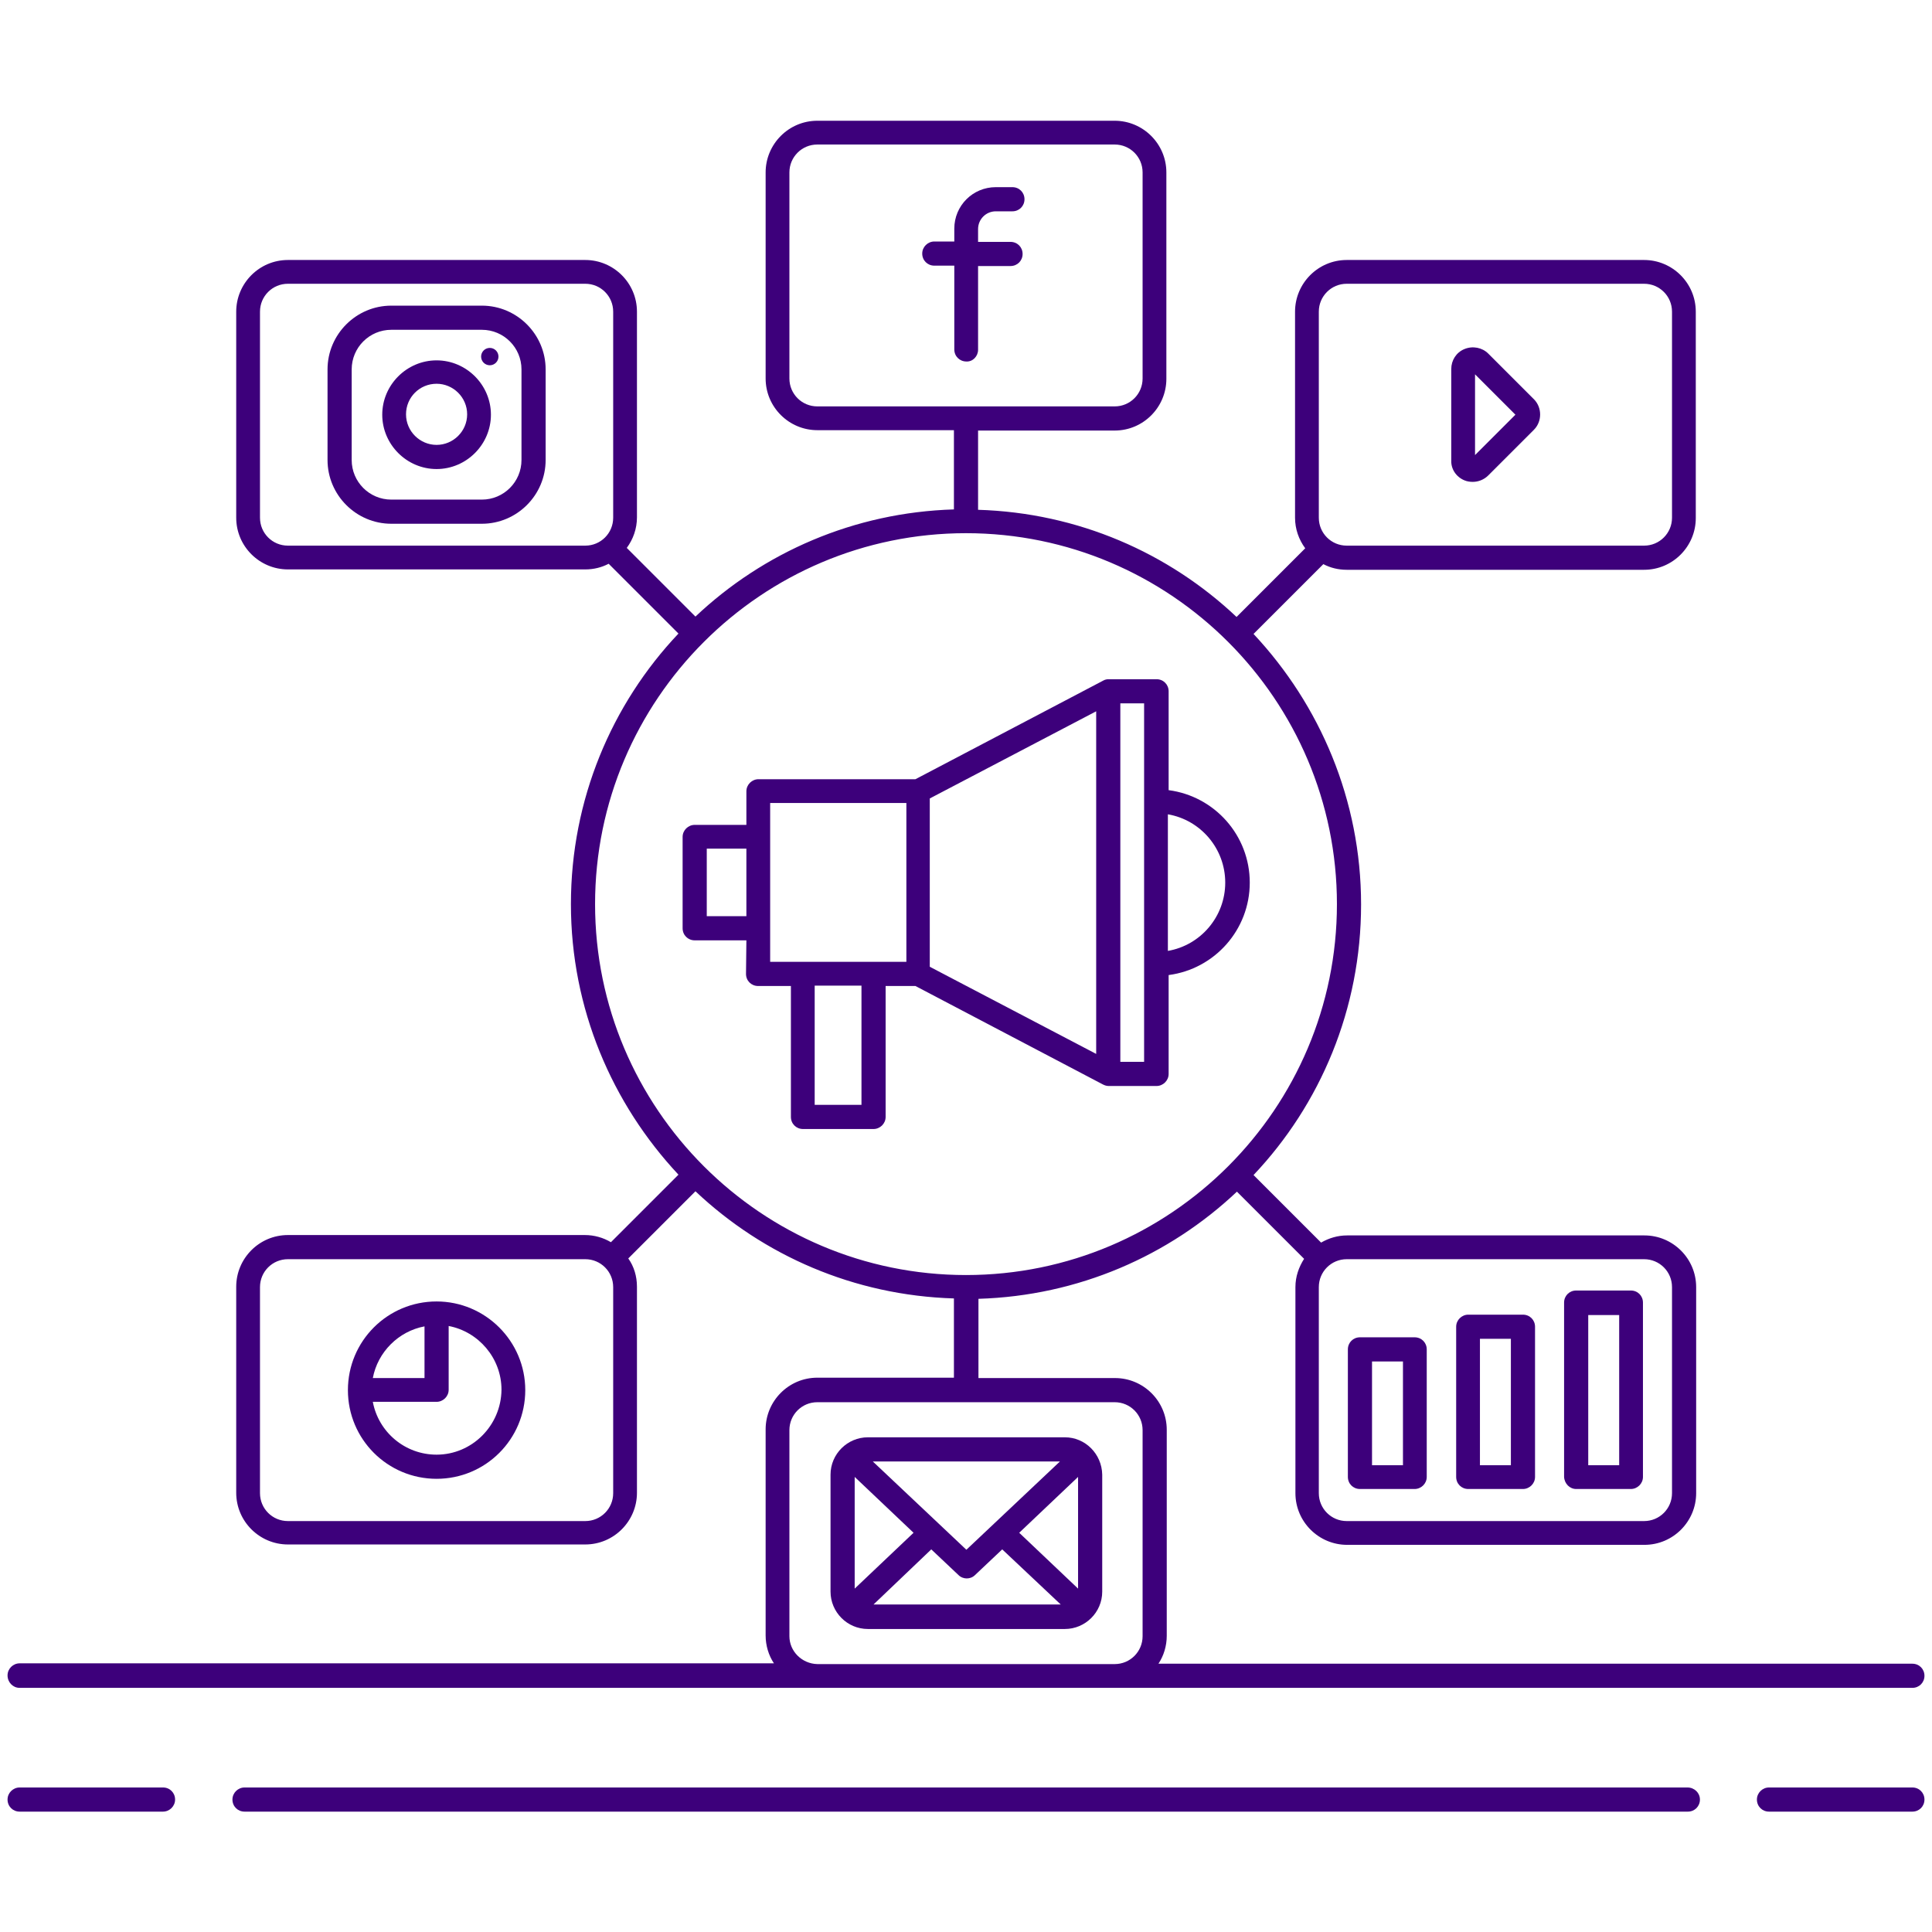 <?xml version="1.0" encoding="utf-8"?>
<!-- Generator: Adobe Illustrator 23.0.2, SVG Export Plug-In . SVG Version: 6.00 Build 0)  -->
<svg version="1.1" id="Layer_1" xmlns="http://www.w3.org/2000/svg" xmlns:xlink="http://www.w3.org/1999/xlink" x="0px" y="0px"
	 viewBox="0 0 512 512" style="enable-background:new 0 0 512 512;" xml:space="preserve">
<style type="text/css">
	.st0{fill:#3D007B;}
</style>
<g>
	<path class="st0" d="M197.7,258.1c0,1.8,1.4,3.2,3.2,3.2h8.7V296c0,1.8,1.4,3.2,3.2,3.2h18.7c1.7,0,3.2-1.4,3.2-3.2v-34.7h7.9
		l49.7,26.1v0c0.4,0.2,0.9,0.4,1.5,0.4h12.7c1.7,0,3.2-1.4,3.2-3.2v-26.2c12.2-1.6,21.5-12,21.5-24.5s-9.3-22.9-21.5-24.5v-26.2
		c0-1.8-1.4-3.2-3.2-3.2h-12.7c-0.5,0-1,0.1-1.5,0.4v0l-49.7,26.1h-41.6c-1.7,0-3.2,1.4-3.2,3.2v8.9h-13.7c-1.7,0-3.2,1.4-3.2,3.2
		V246c0,1.8,1.4,3.2,3.2,3.2h13.7L197.7,258.1L197.7,258.1z M324.7,233.9c0,9-6.5,16.6-15.2,18.1v-36.2
		C318.2,217.3,324.7,224.9,324.7,233.9L324.7,233.9z M296.9,186.4h6.3v95h-6.3V186.4z M228.3,292.8h-12.4v-31.6h12.4V292.8z
		 M290.5,279.3l-44.1-23.1v-44.6l44.1-23.1V279.3z M204.1,212.8h36.1v42.1h-8.7h-18.7h-8.7V246v-24.2L204.1,212.8L204.1,212.8z
		 M187.3,242.8v-17.9h10.5v17.9L187.3,242.8z"/>
	<path class="st0" d="M282.2,380.9H230c-5.4,0-9.9,4.4-9.9,9.9v31c0,5.4,4.4,9.9,9.9,9.9h52.2c5.4,0,9.9-4.4,9.9-9.9v-31
		C292,385.3,287.6,380.9,282.2,380.9z M226.5,391.4l15.6,14.8L226.5,421V391.4z M256.1,410.7l-24.8-23.4h49.6L256.1,410.7z
		 M246.8,410.6l7.2,6.8c0.6,0.6,1.4,0.9,2.2,0.9s1.6-0.3,2.2-0.9l7.2-6.8l15.5,14.6h-49.6L246.8,410.6z M270.1,406.2l15.6-14.8V421
		L270.1,406.2z"/>
	<path class="st0" d="M115.7,344.9c-13,0-23.5,10.5-23.5,23.5c0,13,10.5,23.5,23.5,23.5c13,0,23.5-10.5,23.5-23.5
		C139.2,355.4,128.6,344.9,115.7,344.9z M112.5,351.5v13.7H98.8C100.1,358.3,105.6,352.8,112.5,351.5z M115.7,385.5
		c-8.4,0-15.4-6-16.9-14h16.9c1.7,0,3.2-1.4,3.2-3.2v-16.9c7.9,1.5,14,8.5,14,16.9C132.8,377.8,125.1,385.5,115.7,385.5z"/>
	<path class="st0" d="M127.7,81h-24c-9.3,0-16.9,7.6-16.9,16.9v24c0,9.3,7.6,16.9,16.9,16.9h24c9.3,0,16.9-7.6,16.9-16.9v-24
		C144.6,88.6,137,81,127.7,81z M138.2,121.9c0,5.8-4.7,10.5-10.5,10.5h-24c-5.8,0-10.5-4.7-10.5-10.5v-24c0-5.8,4.7-10.5,10.5-10.5
		h24c5.8,0,10.5,4.7,10.5,10.5L138.2,121.9L138.2,121.9z"/>
	<path class="st0" d="M115.7,95.5c-7.9,0-14.4,6.5-14.4,14.4s6.5,14.4,14.4,14.4s14.4-6.5,14.4-14.4S123.6,95.5,115.7,95.5z
		 M115.7,117.9c-4.4,0-8.1-3.6-8.1-8.1s3.6-8.1,8.1-8.1c4.4,0,8.1,3.6,8.1,8.1S120.1,117.9,115.7,117.9z"/>
	<circle class="st0" cx="129.8" cy="94.5" r="2.3"/>
	<path class="st0" d="M259.2,92.7V70.5h8.6c1.8,0,3.2-1.4,3.2-3.2c0-1.8-1.4-3.2-3.2-3.2h-8.6v-3.4c0-2.6,2.1-4.7,4.7-4.7h4.4
		c1.8,0,3.2-1.4,3.2-3.2c0-1.8-1.4-3.2-3.2-3.2h-4.4c-6.1,0-11,4.9-11,11v3.4h-5.3c-1.7,0-3.2,1.4-3.2,3.2c0,1.8,1.4,3.2,3.2,3.2
		h5.3v22.2c0,1.8,1.4,3.2,3.2,3.2C257.8,95.9,259.2,94.4,259.2,92.7z"/>
	<path class="st0" d="M388.1,127.3c0.7,0.3,1.5,0.4,2.2,0.4c1.5,0,3-0.6,4.1-1.7l12.1-12.1c2.2-2.2,2.2-5.9,0-8.1l-12.1-12.1
		c-1.6-1.6-4.1-2.1-6.3-1.2c-2.2,0.9-3.5,3-3.5,5.3V122C384.5,124.3,385.9,126.4,388.1,127.3L388.1,127.3z M390.9,99.2l10.7,10.7
		l-10.7,10.7V99.2z"/>
	<path class="st0" d="M360.4,394.6h14.5c1.7,0,3.2-1.4,3.2-3.2v-33.8c0-1.8-1.4-3.2-3.2-3.2h-14.5c-1.8,0-3.2,1.4-3.2,3.2v33.8
		C357.2,393.2,358.6,394.6,360.4,394.6z M363.6,360.8h8.2v27.5h-8.2V360.8z"/>
	<path class="st0" d="M389.1,394.6h14.5c1.7,0,3.2-1.4,3.2-3.2v-39.8c0-1.8-1.4-3.2-3.2-3.2h-14.5c-1.7,0-3.2,1.4-3.2,3.2v39.8
		C385.9,393.2,387.3,394.6,389.1,394.6z M392.2,354.8h8.2v33.5h-8.2V354.8z"/>
	<path class="st0" d="M417.7,394.6h14.5c1.7,0,3.2-1.4,3.2-3.2v-46.2c0-1.8-1.4-3.2-3.2-3.2h-14.5c-1.8,0-3.2,1.4-3.2,3.2v46.2
		C414.6,393.2,416,394.6,417.7,394.6z M420.9,348.5h8.2v39.8h-8.2V348.5z"/>
	<path class="st0" d="M43.2,473.7h-38c-1.7,0-3.2,1.4-3.2,3.2s1.4,3.2,3.2,3.2h38c1.7,0,3.2-1.4,3.2-3.2S45,473.7,43.2,473.7z"/>
	<path class="st0" d="M506.8,473.7h-38c-1.7,0-3.2,1.4-3.2,3.2s1.4,3.2,3.2,3.2h38c1.8,0,3.2-1.4,3.2-3.2S508.6,473.7,506.8,473.7z"
		/>
	<path class="st0" d="M447.2,473.7H64.8c-1.7,0-3.2,1.4-3.2,3.2s1.4,3.2,3.2,3.2h382.5c1.8,0,3.2-1.4,3.2-3.2S449,473.7,447.2,473.7
		z"/>
	<path class="st0" d="M5.2,447.3h211.4h78.8h211.4c1.8,0,3.2-1.4,3.2-3.2c0-1.8-1.4-3.2-3.2-3.2H307c1.4-2.1,2.2-4.7,2.2-7.4v-54.6
		c0-7.6-6.2-13.7-13.7-13.7h-36.2v-21c26.5-0.8,50.5-11.4,68.5-28.4l17.8,17.8c-1.4,2.2-2.3,4.7-2.3,7.5v54.6
		c0,7.6,6.2,13.7,13.7,13.7h78.8c7.6,0,13.7-6.2,13.7-13.7v-54.6c0-7.6-6.2-13.7-13.7-13.7h-78.8c-2.5,0-4.8,0.7-6.9,1.9l-17.9-17.9
		c17.7-18.7,28.5-44,28.5-71.7s-10.9-52.9-28.5-71.7l18.5-18.5c1.9,1,4,1.5,6.2,1.5h78.8c7.6,0,13.7-6.2,13.7-13.7V82.6
		c0-7.6-6.2-13.7-13.7-13.7h-78.8c-7.6,0-13.7,6.2-13.7,13.7v54.6c0,3,1,5.8,2.7,8.1l-18.2,18.2c-18-17-42-27.6-68.5-28.4v-21h36.2
		c7.6,0,13.7-6.2,13.7-13.7V45.7c0-7.6-6.2-13.7-13.7-13.7h-78.8c-7.6,0-13.7,6.2-13.7,13.7v54.6c0,7.6,6.2,13.7,13.7,13.7h36.2v21
		c-26.5,0.8-50.5,11.4-68.5,28.4l-18.2-18.2c1.7-2.3,2.7-5.1,2.7-8.1V82.6c0-7.6-6.2-13.7-13.7-13.7H76.3c-7.6,0-13.7,6.2-13.7,13.7
		v54.6c0,7.6,6.2,13.7,13.7,13.7h78.8c2.2,0,4.3-0.5,6.2-1.5l18.5,18.5c-17.7,18.7-28.5,44-28.5,71.7s10.9,52.9,28.5,71.7
		l-17.9,17.9c-2-1.2-4.4-1.9-6.9-1.9H76.3c-7.6,0-13.7,6.2-13.7,13.7v54.6c0,7.6,6.2,13.7,13.7,13.7h78.8c7.6,0,13.7-6.2,13.7-13.7
		v-54.6c0-2.8-0.8-5.4-2.3-7.5l17.8-17.8c18,17,42,27.6,68.5,28.4v21h-36.2c-7.6,0-13.7,6.2-13.7,13.7v54.6c0,2.7,0.8,5.3,2.2,7.4
		H5.2c-1.7,0-3.2,1.4-3.2,3.2S3.4,447.3,5.2,447.3L5.2,447.3z M209.2,100.3V45.7c0-4.1,3.3-7.4,7.4-7.4h78.8c4.1,0,7.4,3.3,7.4,7.4
		v54.6c0,4.1-3.3,7.4-7.4,7.4h-78.8C212.5,107.7,209.2,104.4,209.2,100.3z M435.7,333.7c4.1,0,7.4,3.3,7.4,7.4v54.6
		c0,4.1-3.3,7.4-7.4,7.4h-78.8c-4.1,0-7.4-3.3-7.4-7.4v-54.6c0-4.1,3.3-7.4,7.4-7.4L435.7,333.7L435.7,333.7z M349.5,82.6
		c0-4.1,3.3-7.4,7.4-7.4h78.8c4.1,0,7.4,3.3,7.4,7.4v54.6c0,4.1-3.3,7.4-7.4,7.4h-78.8c-4.1,0-7.4-3.3-7.4-7.4V82.6z M76.3,144.6
		c-4.1,0-7.4-3.3-7.4-7.4V82.6c0-4.1,3.3-7.4,7.4-7.4h78.8c4.1,0,7.4,3.3,7.4,7.4v54.6c0,4.1-3.3,7.4-7.4,7.4H76.3z M256,141.3
		c54.2,0,98.3,44.1,98.3,98.3s-44.1,98.3-98.3,98.3s-98.3-44.1-98.3-98.3S201.8,141.3,256,141.3L256,141.3z M162.5,395.7
		c0,4.1-3.3,7.4-7.4,7.4H76.3c-4.1,0-7.4-3.3-7.4-7.4v-54.6c0-4.1,3.3-7.4,7.4-7.4h78.8c4.1,0,7.4,3.3,7.4,7.4V395.7z M209.2,433.6
		v-54.6c0-4.1,3.3-7.4,7.4-7.4h78.8c4.1,0,7.4,3.3,7.4,7.4v54.6c0,4.1-3.3,7.4-7.4,7.4h-78.8C212.5,440.9,209.2,437.6,209.2,433.6z"
		/>
</g>
</svg>

